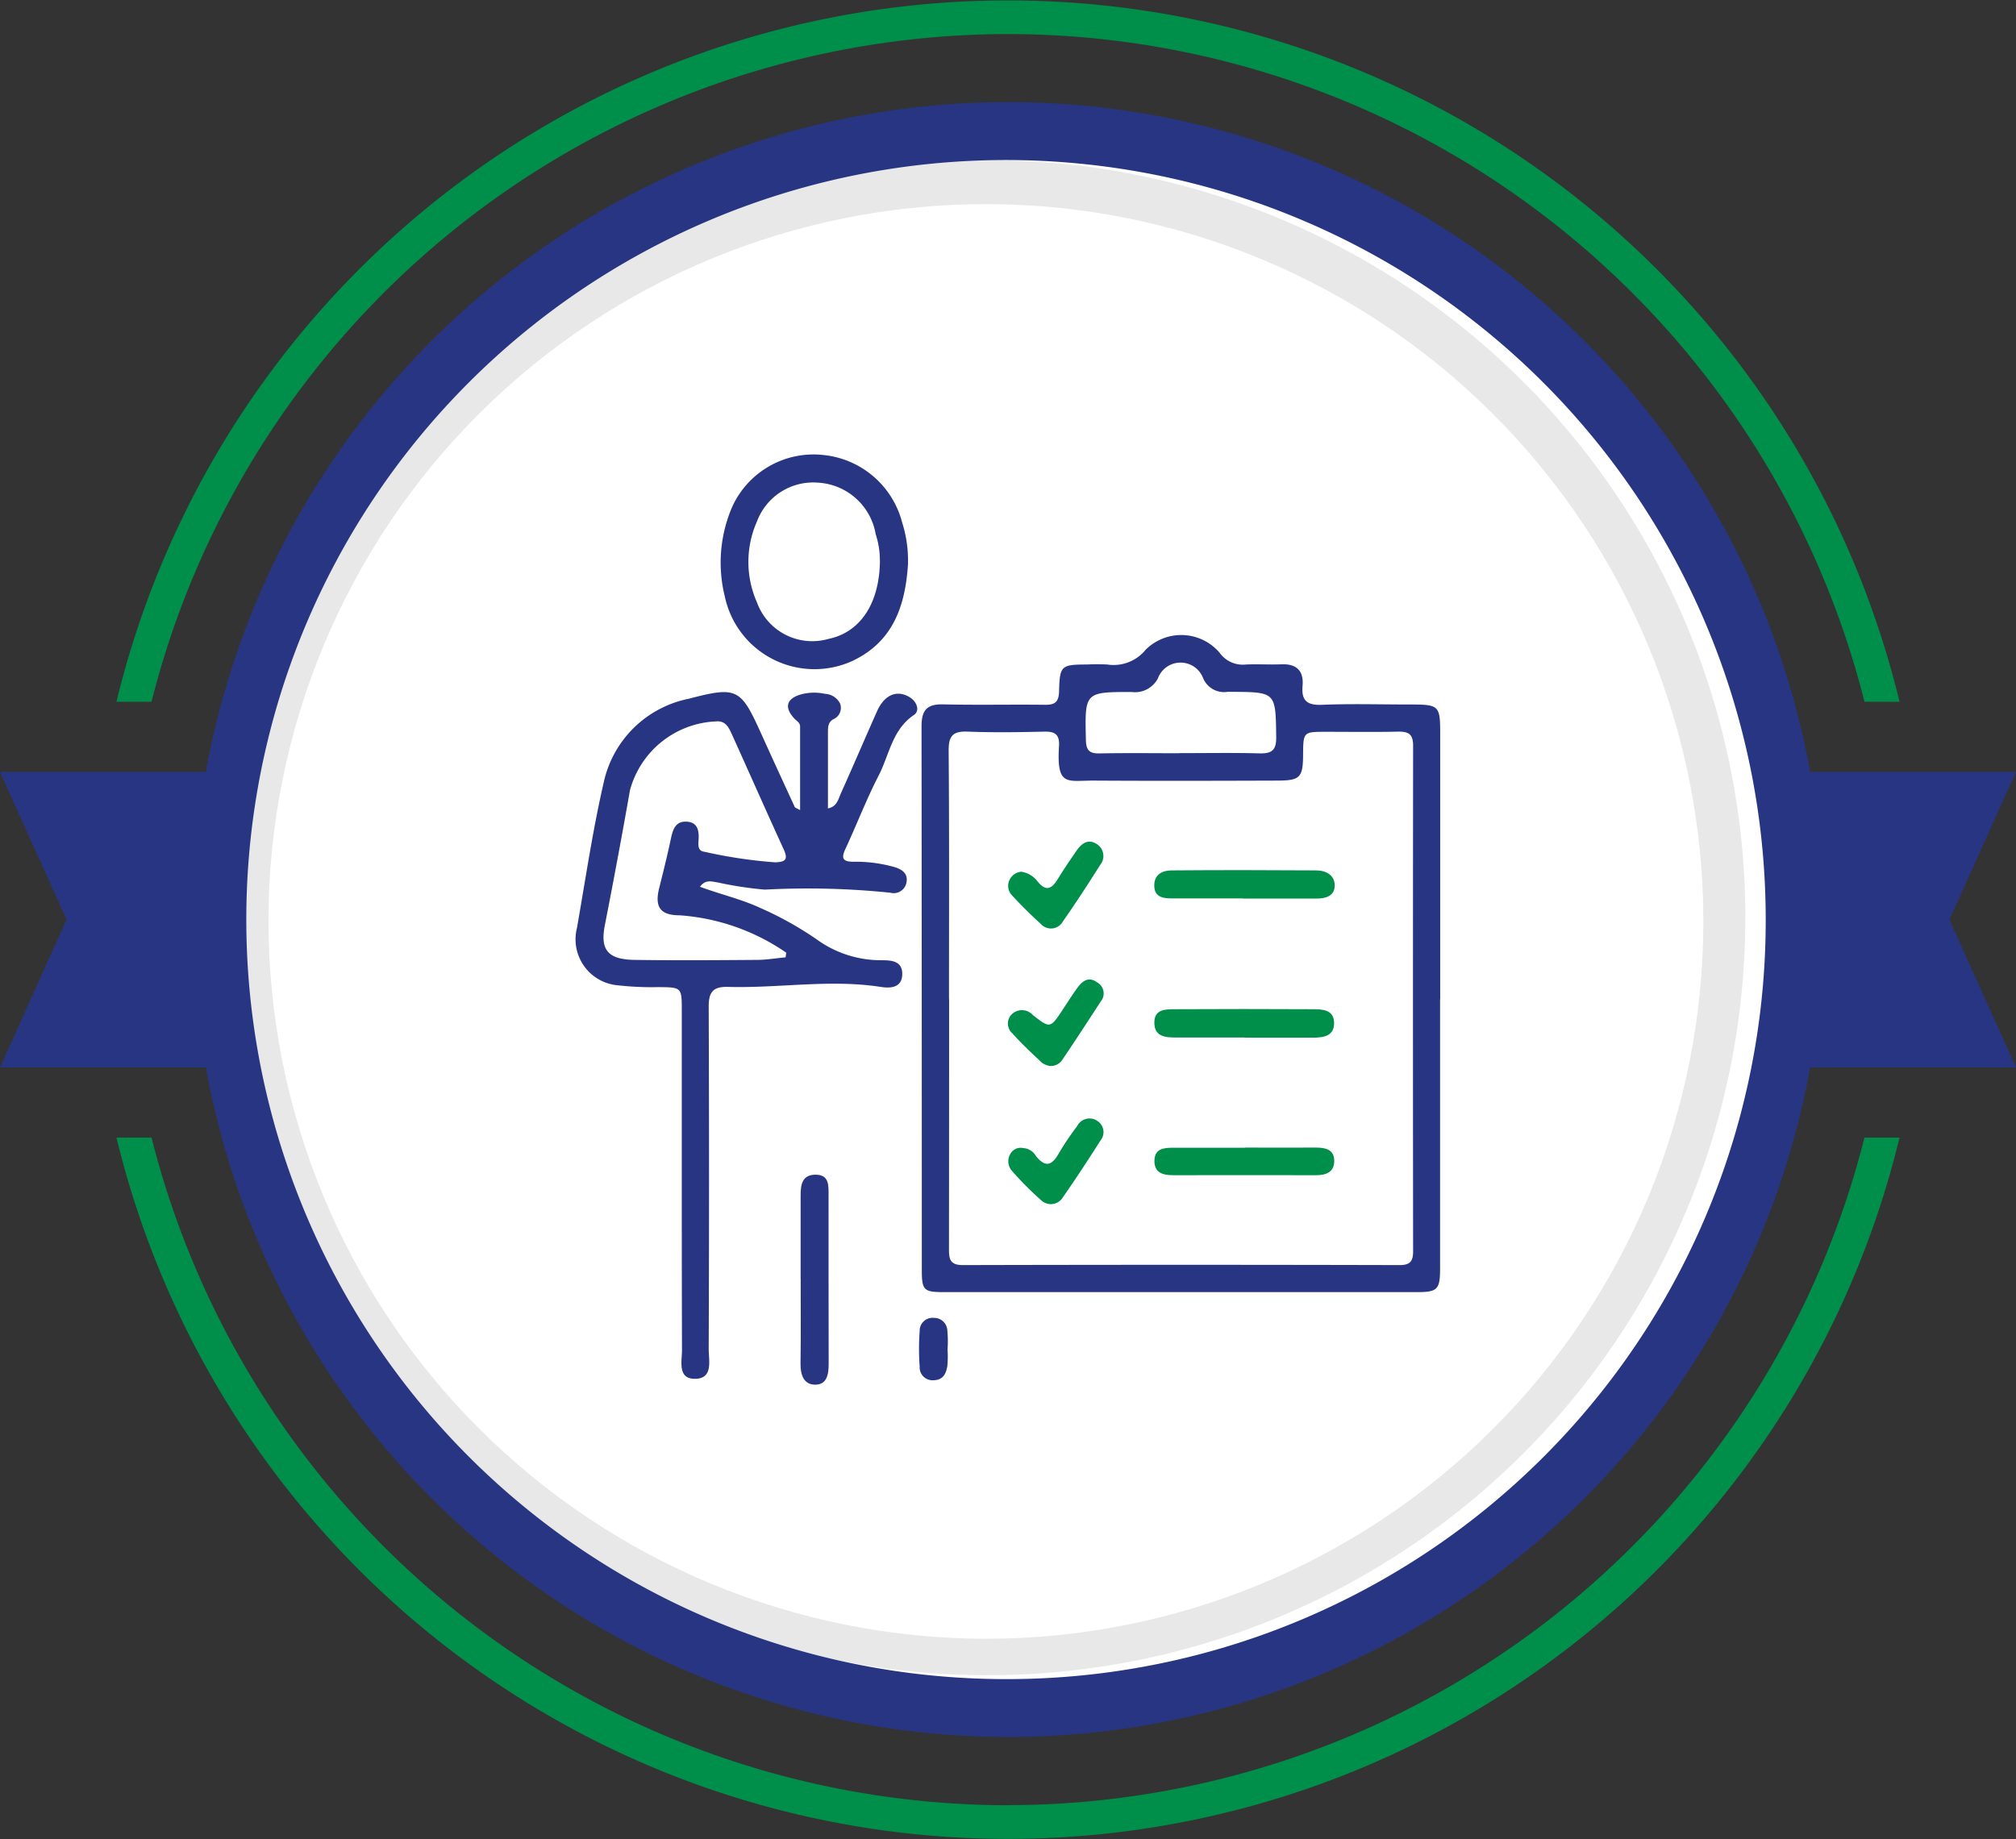 <svg id="Group_40404" data-name="Group 40404" xmlns="http://www.w3.org/2000/svg" xmlns:xlink="http://www.w3.org/1999/xlink" width="80" height="73" viewBox="0 0 80 73">
  <rect x="0" y="0" width="80" height="73" fill="#333333" stroke="none"/>
  <defs>
    <clipPath id="clip-path">
      <rect id="Rectangle_1741" data-name="Rectangle 1741" width="80" height="73" fill="none"/>
    </clipPath>
    <clipPath id="clip-path-2">
      <path id="Path_62456" data-name="Path 62456" d="M10.652,36.5a28.471,28.471,0,1,1,28.47,28.544A28.51,28.51,0,0,1,10.652,36.5m-1.53,0A30.069,30.069,0,1,0,39.191,6.354,30.107,30.107,0,0,0,9.122,36.5" fill="none"/>
    </clipPath>
    <linearGradient id="linear-gradient" x1="-0.152" y1="1.105" x2="-0.135" y2="1.105" gradientUnits="objectBoundingBox">
      <stop offset="0" stop-color="#e5e5e6"/>
      <stop offset="1" stop-color="#e8e8e8"/>
    </linearGradient>
  </defs>
  <g id="Group_40399" data-name="Group 40399">
    <g id="Group_40398" data-name="Group 40398" clip-path="url(#clip-path)">
      <path id="Path_62454" data-name="Path 62454" d="M70.84,36.5A30.84,30.84,0,1,1,40,5.66,30.841,30.841,0,0,1,70.84,36.5" fill="#fff"/>
      <path id="Path_62455" data-name="Path 62455" d="M40,1.352a35.084,35.084,0,0,1,33.987,26.5h1.391a36.4,36.4,0,0,0-70.756,0H6.013A35.084,35.084,0,0,1,40,1.352m0,70.3a35.084,35.084,0,0,1-33.987-26.5H4.622a36.4,36.4,0,0,0,70.756,0H73.987A35.084,35.084,0,0,1,40,71.648" fill="#008f4a"/>
    </g>
  </g>
  <g id="Group_40401" data-name="Group 40401">
    <g id="Group_40400" data-name="Group 40400" clip-path="url(#clip-path-2)">
      <rect id="Rectangle_1742" data-name="Rectangle 1742" width="60.138" height="60.292" transform="translate(9.122 6.354)" fill="url(#linear-gradient)"/>
    </g>
  </g>
  <g id="Group_40403" data-name="Group 40403">
    <g id="Group_40402" data-name="Group 40402" clip-path="url(#clip-path)">
      <path id="Path_62457" data-name="Path 62457" d="M77.358,36.5,80,30.637H71.832a32.35,32.35,0,0,0-63.664,0H0L2.641,36.5,0,42.369H8.169a32.351,32.351,0,0,0,63.662,0H80ZM40,66.646A30.147,30.147,0,1,1,70.068,36.5,30.107,30.107,0,0,1,40,66.646" fill="#283583"/>
      <path id="Path_62458" data-name="Path 62458" d="M57.146,39.662q0,5.34,0,10.68c0,.84-.1.944-.922.944q-9.379,0-18.763,0c-.809,0-.881-.072-.881-.892q0-10.782-.011-21.563c0-.636.206-.89.856-.874,1.349.032,2.7,0,4.049.017.415.006.542-.136.553-.543.025-1.012.087-1.054,1.1-1.056a7.791,7.791,0,0,1,.809,0,1.644,1.644,0,0,0,1.528-.587,2,2,0,0,1,2.936.123,1.122,1.122,0,0,0,1.03.465c.472-.023.946.011,1.417-.009.609-.026.894.266.842.852s.176.781.769.756c1.123-.047,2.249-.014,3.374-.013,1.319,0,1.319,0,1.319,1.287v10.41m-19.488,0q0,4.932-.005,9.864c0,.392-.005.691.546.69q8.668-.022,17.336,0c.418,0,.537-.152.536-.553q-.012-10.032,0-20.065c0-.474-.2-.564-.61-.555-.944.02-1.889.006-2.833.006-.916,0-.916,0-.923.913-.006.9-.118,1.021-1.013,1.024-2.427.008-4.856.014-7.285,0-1.067-.006-1.489.258-1.388-1.366.028-.447-.143-.589-.582-.578-1.01.024-2.024.039-3.033,0-.6-.025-.769.168-.764.764.027,3.288.013,6.576.014,9.863m9.148-9.773c1.057,0,2.114-.019,3.171.009.483.012.672-.118.665-.642-.024-1.792,0-1.792-1.795-1.8a.868.868,0,0,0-.135,0,.9.9,0,0,1-.971-.545.958.958,0,0,0-1.793.009,1.023,1.023,0,0,1-1.044.542c-1.87,0-1.857.007-1.814,1.9.009.415.139.547.546.538,1.057-.021,2.114-.007,3.17-.007" fill="#283583"/>
      <path id="Path_62459" data-name="Path 62459" d="M31.75,32.16c0-1.147,0-2.235,0-3.322,0-.154-.133-.218-.225-.316-.419-.444-.318-.8.274-.965a2.036,2.036,0,0,1,.938-.018.706.706,0,0,1,.6.386.489.489,0,0,1-.27.623c-.214.122-.212.326-.212.53,0,.991,0,1.981,0,3.009.355-.069.408-.361.509-.587.486-1.084.953-2.177,1.436-3.263.29-.653.774-.863,1.271-.58.319.18.443.552.2.718-.869.585-.978,1.58-1.4,2.4-.493.954-.878,1.965-1.332,2.941-.172.369-.069.484.309.488a5.63,5.63,0,0,1,1.666.217c.293.092.506.252.463.565a.516.516,0,0,1-.647.447,32.019,32.019,0,0,0-4.983-.123,14.6,14.6,0,0,1-1.862-.284c-.23-.033-.49-.134-.708.171.808.3,1.632.487,2.4.843A13.522,13.522,0,0,1,32.4,37.279a4.342,4.342,0,0,0,2.577.834c.383,0,.837.019.826.558-.011.558-.5.556-.855.5-2.022-.312-4.039.057-6.057,0-.6-.016-.77.207-.768.785q.026,6.793,0,13.587c0,.459.183,1.162-.518,1.183-.734.021-.54-.694-.542-1.144-.013-4.484-.007-8.969-.008-13.453,0-.946,0-.939-.924-.95a11.893,11.893,0,0,1-1.615-.071,1.833,1.833,0,0,1-1.62-2.28c.342-1.949.629-3.912,1.076-5.838a4.321,4.321,0,0,1,3.361-3.256c1.941-.51,2.065-.4,2.889,1.421.434.961.875,1.919,1.316,2.877.014.031.069.042.215.124m-.577,5.835c.008-.06.016-.119.023-.179a8.493,8.493,0,0,0-4.234-1.483c-.765,0-.994-.333-.807-1.079.164-.653.327-1.308.466-1.967.076-.358.181-.687.608-.671.453.016.515.357.489.729-.014.207-.039.437.244.469a18.929,18.929,0,0,0,2.794.417c.394-.014.532-.1.338-.52-.7-1.528-1.379-3.071-2.072-4.6-.112-.248-.25-.5-.584-.475A3.7,3.7,0,0,0,25,31.359Q24.526,34.05,24,36.732c-.185.958.11,1.351,1.178,1.367,1.62.024,3.24.012,4.86,0,.377,0,.754-.068,1.131-.1" fill="#283583"/>
      <path id="Path_62460" data-name="Path 62460" d="M36.035,22.343c-.1,1.648-.559,3.1-2.19,3.882a3.636,3.636,0,0,1-5.082-2.547,5.576,5.576,0,0,1,.294-3.564,3.545,3.545,0,0,1,3.621-2.054A3.6,3.6,0,0,1,35.8,20.739a4.974,4.974,0,0,1,.232,1.6m-1.117-.1a3.256,3.256,0,0,0-.165-1.034,2.463,2.463,0,0,0-2.274-2.047A2.383,2.383,0,0,0,30.037,20.7a3.959,3.959,0,0,0,0,3.206,2.333,2.333,0,0,0,2.835,1.454c1.258-.258,2.033-1.4,2.046-3.113" fill="#283583"/>
      <path id="Path_62461" data-name="Path 62461" d="M31.771,50.746c0-1.1,0-2.2,0-3.306,0-.416.059-.806.576-.815.566-.01.532.433.532.82,0,2.227,0,4.453.005,6.68,0,.419-.065.845-.551.834-.447-.011-.572-.4-.566-.84.017-1.124.006-2.249.006-3.373" fill="#283583"/>
      <path id="Path_62462" data-name="Path 62462" d="M37.6,53.549a4.031,4.031,0,0,1-.007.669c-.05.3-.163.556-.544.565a.511.511,0,0,1-.554-.542,9.426,9.426,0,0,1,0-1.406.511.511,0,0,1,.57-.526.523.523,0,0,1,.528.5,4.513,4.513,0,0,1,.009.736h0" fill="#283583"/>
      <path id="Path_62463" data-name="Path 62463" d="M49.385,41.179c-.92,0-1.84,0-2.76,0-.4,0-.81-.049-.818-.573-.009-.558.444-.547.822-.549q2.725-.015,5.452,0c.388,0,.845.01.859.529.015.549-.431.6-.862.6q-1.347,0-2.693,0" fill="#008f4a"/>
      <path id="Path_62464" data-name="Path 62464" d="M49.321,35.659c-.943,0-1.887,0-2.83,0-.359,0-.7-.064-.687-.538.014-.436.345-.571.694-.574,1.91-.016,3.819-.012,5.728,0,.4,0,.75.195.738.618-.011.407-.374.506-.745.5-.966,0-1.932,0-2.9,0" fill="#008f4a"/>
      <path id="Path_62465" data-name="Path 62465" d="M49.4,45.549c.942,0,1.884.006,2.827,0,.376,0,.71.078.719.511.01.456-.314.587-.729.585-1.885-.006-3.769,0-5.654,0-.387,0-.751-.075-.752-.56,0-.506.382-.531.762-.53H49.4" fill="#008f4a"/>
      <path id="Path_62466" data-name="Path 62466" d="M41.651,42.307a.738.738,0,0,1-.294-.118c-.409-.381-.819-.766-1.193-1.182a.518.518,0,0,1,.025-.785.581.581,0,0,1,.793.062c.692.545.695.538,1.2-.227.2-.3.388-.6.6-.888.191-.25.436-.412.748-.182a.5.5,0,0,1,.154.758c-.5.767-1,1.539-1.515,2.3a.544.544,0,0,1-.523.262" fill="#008f4a"/>
      <path id="Path_62467" data-name="Path 62467" d="M40.528,34.6a1,1,0,0,1,.649.388c.336.423.57.278.8-.1s.487-.753.742-1.122c.194-.281.454-.485.792-.271a.557.557,0,0,1,.15.831c-.48.757-.965,1.511-1.481,2.243a.539.539,0,0,1-.874.107q-.6-.546-1.147-1.138a.538.538,0,0,1-.09-.629.565.565,0,0,1,.455-.308" fill="#008f4a"/>
      <path id="Path_62468" data-name="Path 62468" d="M40.574,45.567a.617.617,0,0,1,.53.311c.4.5.657.361.927-.126a11.01,11.01,0,0,1,.713-1.054.548.548,0,0,1,.813-.2.526.526,0,0,1,.107.778c-.478.755-.967,1.5-1.478,2.235a.559.559,0,0,1-.882.117,12.732,12.732,0,0,1-1.135-1.141.572.572,0,0,1-.074-.69.468.468,0,0,1,.479-.235" fill="#008f4a"/>
    </g>
  </g>
</svg>
